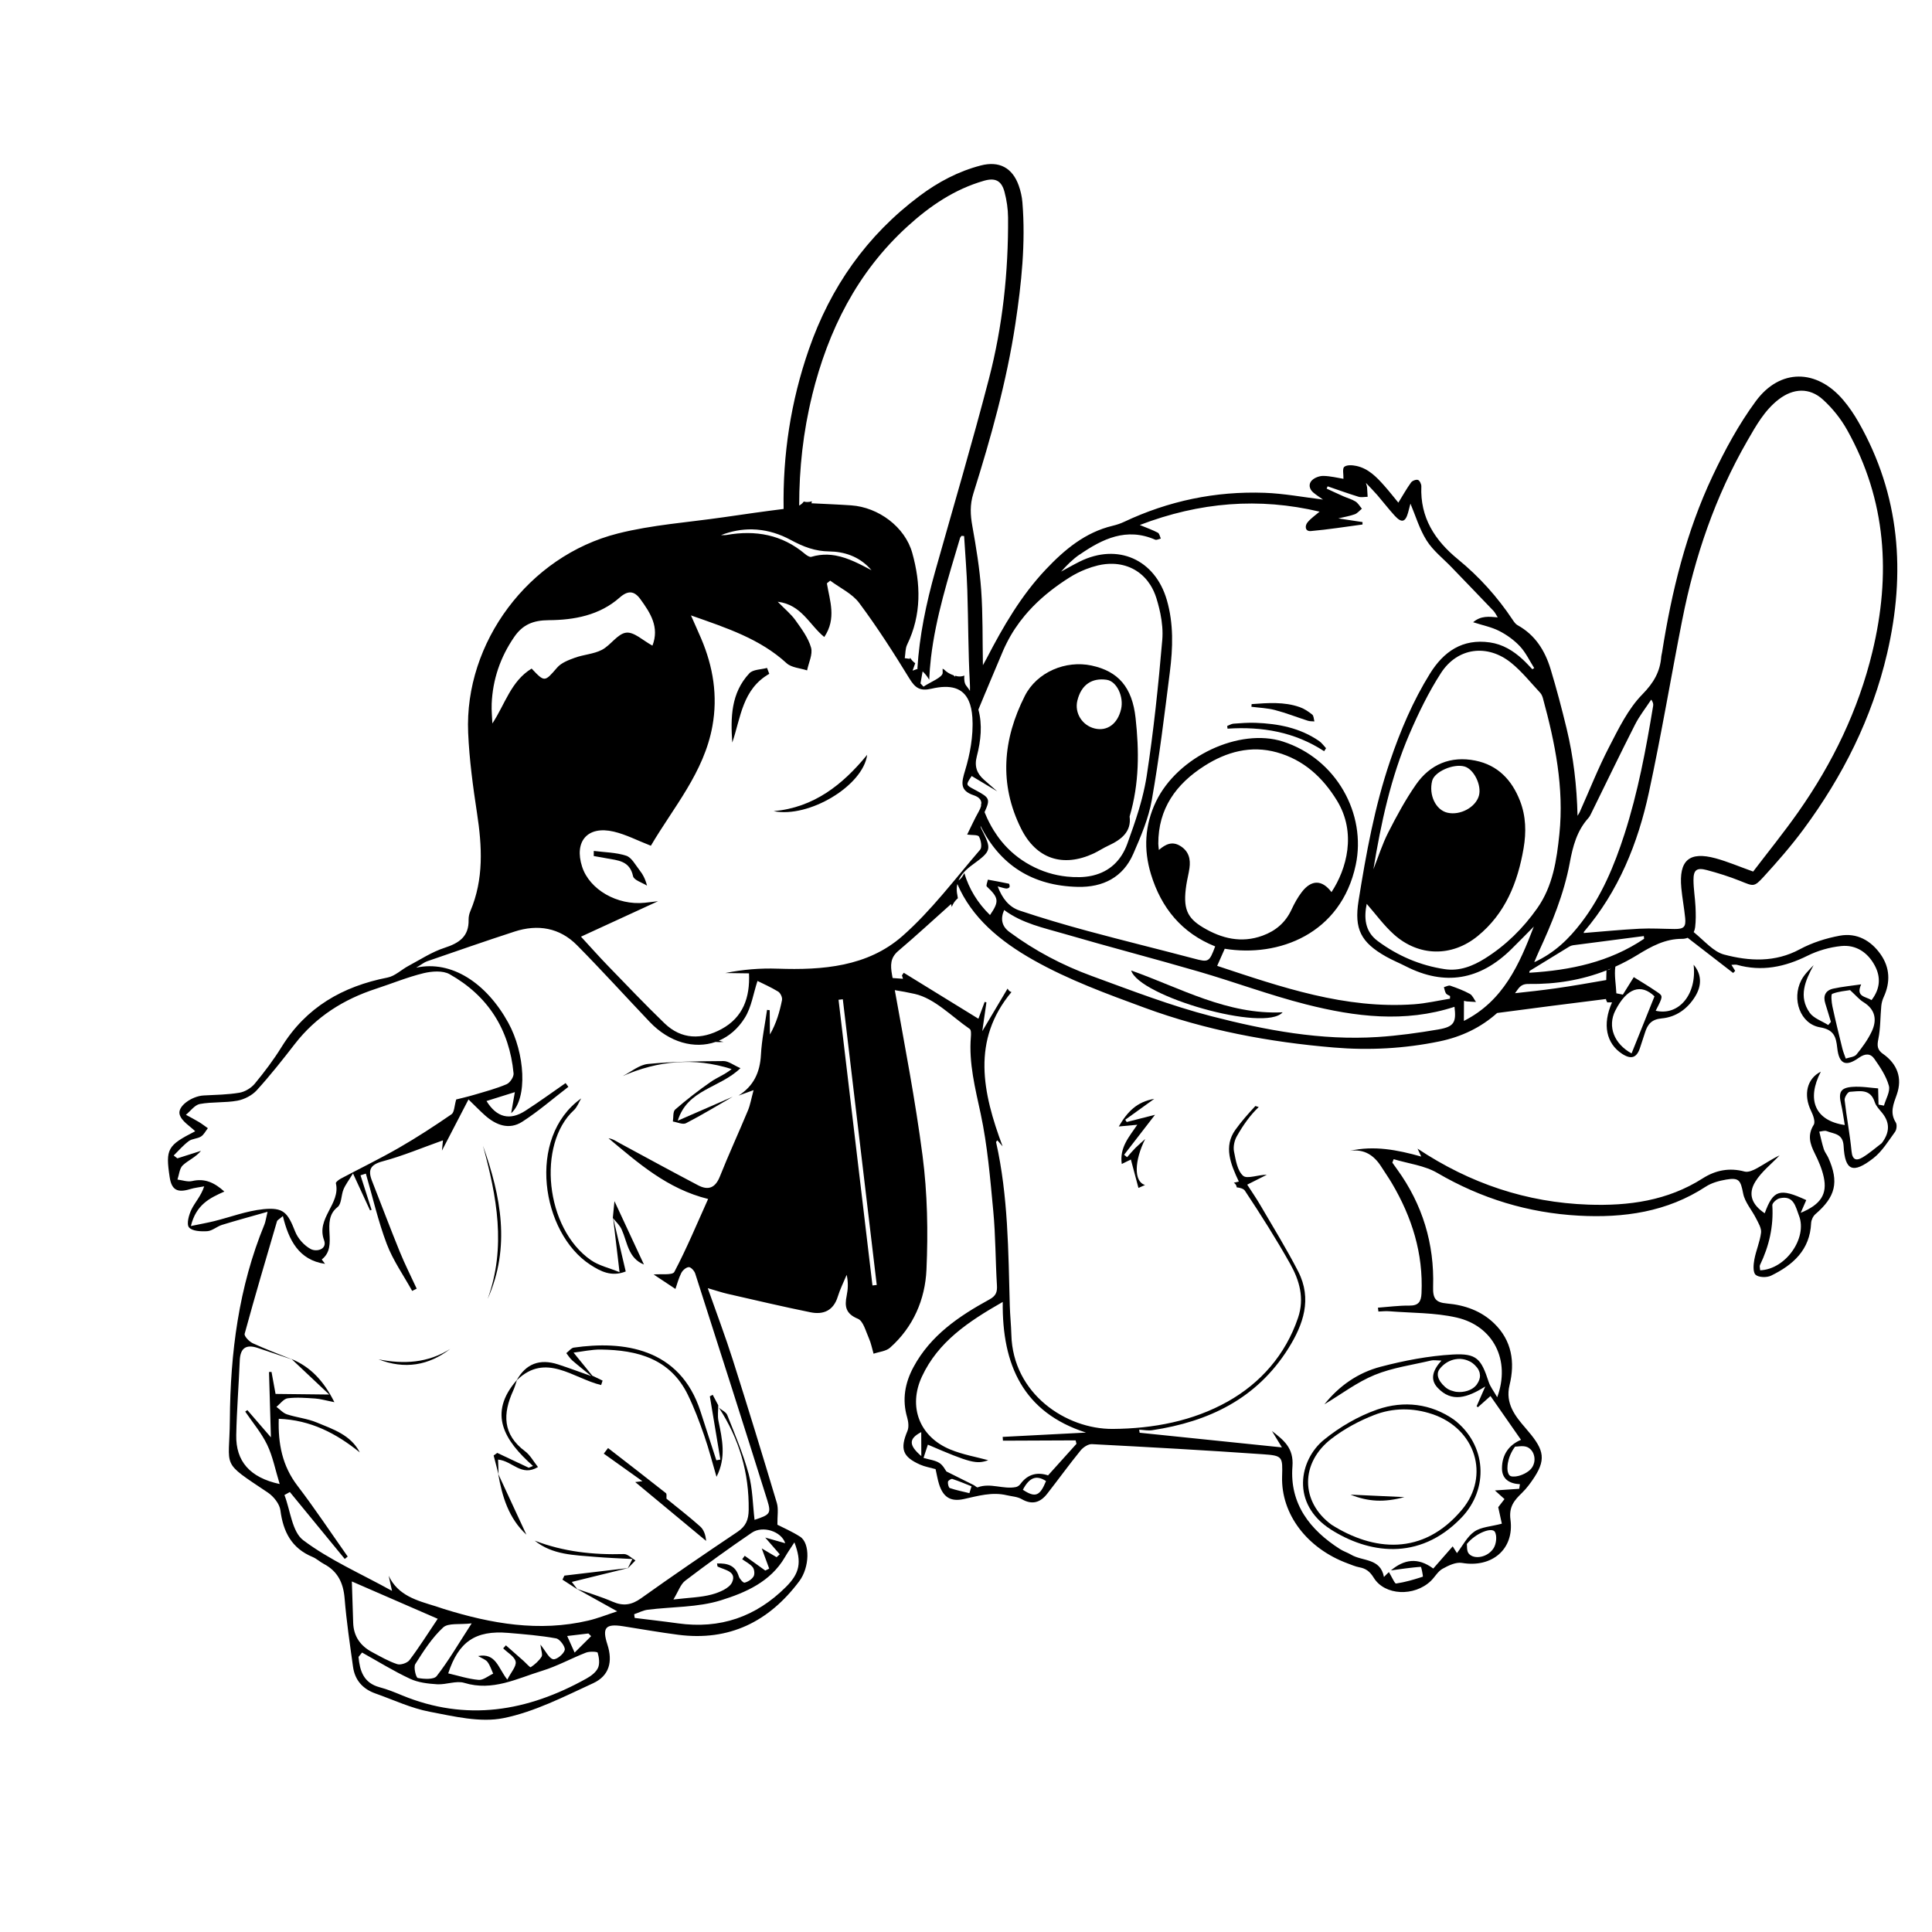 <?xml version="1.0" encoding="UTF-8"?>
<svg xmlns="http://www.w3.org/2000/svg" id="Layer_1" width="400mm" height="400mm" viewBox="0 0 1133.86 1133.86">
  <path d="M767.62,423c1.18,.38,2.52,.27,3.79,.39-.4-1.37-.37-3.28-1.28-4.01-2.2-1.78-4.68-3.45-7.33-4.38-9.24-3.25-18.76-2.45-28.24-1.77-.04,.52-.08,1.04-.12,1.56,4.62,.6,9.36,.75,13.83,1.92,6.55,1.72,12.9,4.23,19.36,6.3Z"></path>
  <path d="M1105.18,618.58c-3.51-2.49-3.62-4.86-2.8-8.86,1.28-6.28,1.1-12.86,1.71-19.29,.17-1.8,.67-3.65,1.43-5.29,4.02-8.71,3.63-17.29-1.8-25.04-5.7-8.14-14.02-12.8-23.99-10.96-8.05,1.49-16.25,4.09-23.43,7.96-14.57,7.86-29.72,7.02-44.44,3.12-6.23-1.65-11.27-7.78-17.85-13.18,.42-.84,.71-1.8,.84-2.86,.48-3.91,.4-7.93,.22-11.88-.25-5.26-1.15-10.49-1.19-15.74-.04-6.02,1.87-7.52,7.81-5.94,6.63,1.76,13.23,3.83,19.59,6.38,7.79,3.12,8.09,3.78,13.71-2.36,8.19-8.95,16.21-18.15,23.42-27.89,23.09-31.19,40.29-65.35,49.12-103.3,10.98-47.2,7.63-92.82-16.78-135.7-2.6-4.57-5.6-9-9-13-15.51-18.27-37.07-18.63-51.32,.73-9.96,13.53-18.13,28.63-25.33,43.87-15.5,32.8-24.04,67.8-29.66,103.53-.12,.79-.4,1.56-.46,2.36-.67,8.97-4.42,15.46-11.12,22.29-8.38,8.54-13.95,20.13-19.57,31-6.38,12.33-11.48,25.33-17.16,38.02-.35,.78-.86,1.48-1.3,2.22-.4-17.5-2.38-34.55-6.44-51.32-2.82-11.65-5.88-23.27-9.36-34.74-3.29-10.84-9.04-20.1-19.41-25.8-1.17-.65-2.07-1.97-2.85-3.14-8.93-13.43-19.63-25.32-32.08-35.5-13.64-11.16-22.29-24.52-21.53-42.83,.05-1.3-.97-3.42-1.97-3.77-1.1-.38-3.32,.45-4.06,1.48-2.65,3.68-4.87,7.66-7.46,11.85-2.5-3.02-5.21-6.5-8.13-9.8-4.59-5.18-9.41-10.23-16.51-11.75-2.32-.5-5.6-.72-7.1,.54-1.21,1.01-.39,4.44-.48,7.02-3.43-.55-7.57-1.62-11.73-1.7-2.28-.05-5.17,1-6.76,2.58-2.15,2.13-1.64,5.11,.82,7.19,1.75,1.48,3.72,2.71,5.67,4.11-11.63-1.4-22.94-3.57-34.32-3.97-28.75-1.02-56.28,4.73-82.37,17.03-2.14,1.01-4.44,1.77-6.75,2.32-16.14,3.86-28.25,14.01-39.23,25.62-14.52,15.36-25.02,33.49-34.68,52.13-.57,1.11-1.2,2.19-2.24,4.08-.29-15.34,.01-29.8-1.02-44.17-.9-12.53-2.94-25.02-5.17-37.41-1.19-6.59-1.51-12.56,.58-19.19,10.28-32.7,19.55-65.71,24.68-99.68,3.56-23.58,6.06-47.28,4.11-71.19-.27-3.31-1.03-6.67-2.14-9.8-3.72-10.53-11.51-14.64-22.29-11.84-13.2,3.43-25.04,9.73-35.9,17.85-31.04,23.23-52.29,53.51-64.98,90.03-10.69,30.74-15.37,61.98-14.83,93.7-11.77,1.47-23.52,3.17-35.26,4.87-20.73,3.01-41.87,4.43-62.07,9.54-52.37,13.23-90.08,64.07-87.81,116.92,.68,15.76,2.81,31.52,5.19,47.14,2.99,19.57,4.06,38.8-3.9,57.55-.66,1.56-1.07,3.37-1.03,5.05,.25,9.85-5.51,13.71-14.13,16.5-7.42,2.4-14.17,6.88-21.14,10.59-4.16,2.21-7.91,5.99-12.28,6.85-26.37,5.18-47.76,17.39-62.21,40.74-4.67,7.55-10.08,14.71-15.74,21.56-2.11,2.55-5.73,4.74-8.96,5.29-6.91,1.17-14.01,1.24-21.04,1.62-6.91,.37-15.53,6.34-14.07,11.22,1.2,4.02,6.25,6.89,9.11,9.79-16.25,8.29-17.49,10.31-14.98,26.93,1.13,7.48,4.46,9.34,12.03,7.02,2.66-.81,5.49-1.09,8.24-1.61-1.91,5.74-5.38,9.28-7.45,13.51-1.56,3.19-3.05,8.65-1.48,10.55,1.86,2.25,7.08,2.48,10.75,2.24,2.93-.2,5.63-2.76,8.61-3.69,8.27-2.56,16.64-4.81,26.75-7.69-1.03,4.27-1.21,5.93-1.82,7.42-15.12,36.74-20.03,75.33-20.31,114.65-.2,28.97-5.84,23.89,22.28,42.7,3.37,2.25,6.9,6.64,7.39,10.41,1.62,12.69,6.6,22.3,18.86,27.39,2.35,.98,4.31,2.87,6.59,4.07,8.18,4.31,11.48,11.13,12.23,20.25,1.09,13.43,3.09,26.8,4.94,40.16,1.08,7.82,5.71,13.02,13.13,15.64,10.57,3.73,20.92,8.65,31.81,10.72,14.29,2.72,29.68,6.51,43.37,3.75,18.2-3.67,35.49-12.6,52.62-20.49,9.51-4.38,11.59-12.73,8.36-22.7-3.21-9.91-1.12-12.35,9.2-10.73,10.77,1.69,21.52,3.6,32.33,5,29.98,3.89,53.28-7.68,71.07-31.43,6.11-8.15,6.44-22.29,.51-26.12-4.69-3.02-9.89-5.24-13.34-7.03-.08-4.98,.74-9.2-.35-12.85-8.38-28.05-16.96-56.05-25.83-83.95-4.36-13.72-9.47-27.19-14.69-42.04,5.04,1.46,8.28,2.57,11.6,3.33,16.21,3.7,32.4,7.53,48.7,10.83,7.59,1.54,13.49-.98,16.02-9.24,1.34-4.37,3.45-8.5,5.21-12.74,.99,4.4,.79,8.38,0,12.23-1.29,6.32-.6,10.59,6.56,13.55,3.2,1.32,4.64,7.35,6.47,11.42,1.28,2.87,1.86,6.05,2.75,9.09,3.27-1.13,7.29-1.42,9.68-3.54,13.64-12.09,20.58-28.32,21.36-45.74,.99-22.25,.58-44.85-2.29-66.9-4.23-32.55-10.5-64.85-16.29-97.19,3.93,.62,7.83,1.34,11.7,2.21,11.73,2.65,21.7,13.29,32.29,20.57,.89,.61,.78,3.12,.65,4.7-1.25,15.44,2.54,30.04,5.75,45.01,4.02,18.77,5.6,38.1,7.41,57.27,1.36,14.42,1.26,28.97,2.14,43.44,.25,4.05-.58,6.24-4.45,8.35-17.85,9.77-34.53,21.07-44.53,39.67-5,9.29-6.77,19.08-3.71,29.54,.73,2.49,1.11,5.7,.16,7.96-4.41,10.49-2.94,15.13,7.44,19.74,2.77,1.23,5.87,1.73,9.08,2.64,.74,3.24,1.18,6.06,2.02,8.75,2.36,7.6,6.67,10.54,14.54,8.82,8.36-1.83,16.54-4.3,25.19-2.25,2.95,.7,6.25,.83,8.78,2.29,6.2,3.57,10.97,1.98,14.99-3.17,6.58-8.42,12.85-17.1,19.59-25.39,1.52-1.87,4.48-3.83,6.67-3.71,33.51,1.74,67.01,3.6,100.48,5.94,11.5,.8,11.45,1.44,11.11,13.08-.64,22.01,14.6,42.19,38.55,51.01,2.23,.82,4.44,1.8,6.76,2.24,3.91,.73,6.19,2.45,8.5,6.18,6.47,10.47,23.73,11.11,33.42,1.89,2.41-2.29,4.12-5.61,6.88-7.16,3.45-1.94,7.92-4.08,11.49-3.47,17.41,2.99,30.76-7.94,28.43-25.4-1.01-7.58,2.24-11.34,6.77-15.72,2.82-2.73,5.2-6,7.35-9.31,7.45-11.49,4.71-17.17-5.31-28.75-5.9-6.81-12.01-14.33-9.36-25.13,3.3-13.46,1.4-26.18-9.02-36.26-7.6-7.36-17.3-10.79-27.66-11.68-6.63-.57-8.39-2.85-8.17-9.79,.8-25.23-6.21-48.38-21.12-68.95-.95-1.31-1.88-2.63-2.82-3.95,.27-.67,.53-1.34,.8-2.01,8.58,2.6,18.06,3.67,25.59,8.07,25.8,15.07,53.43,23.47,83.04,25.08,26.32,1.43,51.74-2.11,74.53-17.03,3.44-2.25,7.85-3.44,11.98-4.15,7.68-1.32,8.47,.56,9.97,8.21,1.01,5.15,5.11,9.66,7.57,14.58,1.33,2.66,3.24,5.73,2.92,8.38-.65,5.35-2.97,10.47-3.94,15.8-.54,2.96-.89,7.43,.75,8.9,1.81,1.62,6.56,1.74,9.06,.52,12.86-6.26,22.82-15.06,23.52-30.85,.08-1.81,1.14-4.07,2.51-5.25,11.86-10.19,13.95-18.84,7.59-33.08-.77-1.73-2.09-3.26-2.66-5.04-1.07-3.37-1.79-6.86-2.65-10.3,1.46-.13,3.14-.79,4.35-.31,4.24,1.7,9.54,1.32,9.93,8.77,.77,14.53,5.44,16.47,17.44,7.14,5.16-4.01,8.79-10.08,12.74-15.49,.95-1.3,1.25-4.19,.45-5.47-3.67-5.81-1.38-10.83,.6-16.48,3.37-9.65,.23-17.89-8.06-23.77Zm-117.87-254.89c7.28-36.98,19.33-72.29,38.21-105.06,5.1-8.84,10.09-17.87,18.43-24.28,8.5-6.52,17.98-7.03,25.88,.14,5.57,5.05,10.54,11.26,14.21,17.83,23.08,41.25,25.74,85.05,14.84,130.22-8.24,34.16-23.32,65.28-43.45,93.94-8.6,12.24-18.05,23.88-26.53,35.02-8.23-2.94-15-5.85-22.03-7.77-15.51-4.22-21.66,1.21-20.13,17.42,.55,5.88,1.68,11.71,2.26,17.59,.52,5.28-.8,6.51-6.2,6.47-6.87-.06-13.75-.51-20.59-.16-10.92,.56-21.82,1.65-32.72,2.51,.03-.18-.03-.55,.13-.74,20.29-23.74,31.64-51.84,38.11-81.82,7.26-33.61,12.93-67.57,19.57-101.32Zm-89.81,207.2c.15-.58,.13-1.04,.32-1.15,7.7-4.75,15.41-9.48,23.14-14.18,.67-.4,1.47-.7,2.24-.81,13.84-1.82,27.69-3.6,41.54-5.39,.05,.53,.11,1.05,.17,1.58-20.37,13.75-43.33,18.5-67.4,19.95Zm48-2.48c-.14,.09-.28,.17-.42,.27-.62,.42-1.25,.62-1.86,.66,.76-.3,1.52-.6,2.28-.92Zm-2.69,1.09c-.04,1.89-.09,3.78-.13,5.67-10,1.75-19.83,3.48-29.69,4.87-7.91,1.11-15.86,2-23.85,2.85,.46-.63,.93-1.26,1.38-1.91,1.69-2.46,3.37-3.56,6.52-3.51,16.02,.25,31.31-2.29,45.78-7.97Zm-21.55-63.1c1.81-9.7,4.18-18.83,10.96-26.33,.73-.81,1.22-1.87,1.71-2.87,8.53-17.33,16.9-34.74,25.65-51.96,2.62-5.16,6.31-9.79,9.5-14.66,1.13,1.61,1.29,2.69,1.12,3.71-4.19,25.42-8.92,50.74-16.84,75.3-5.96,18.46-13.37,36.29-25.3,51.86-7.23,9.44-15.52,17.69-27.63,23.26,1.16-2.73,1.8-4.34,2.53-5.92,7.79-16.88,14.88-34.06,18.31-52.39Zm-15.7-96.46c7.1,26.03,12.43,52.37,9.62,79.52-1.58,15.23-3.78,30.53-13.03,43.63-8.32,11.78-18.38,21.71-30.59,29.38-7.19,4.51-14.98,7.61-23.62,6.32-14.47-2.16-27.66-7.83-39.38-16.52-7.76-5.74-8.05-13.95-6.46-21.82,5.2,5.92,10,12.6,15.98,17.96,14.54,13.03,33.95,13.33,49.11,.99,16.27-13.25,23.53-31.47,26.97-51.5,1.62-9.41,1.44-18.81-2.09-27.89-4.78-12.28-13.04-21-26.24-23.63-14.43-2.88-26.48,2.12-34.79,14.03-6.18,8.86-11.37,18.48-16.29,28.13-3.52,6.9-5.85,14.39-8.72,21.62,4.45-27.12,10.24-54.05,21.18-79.45,5.29-12.28,11.22-24.48,18.45-35.69,9.71-15.04,27.28-17.3,41.26-5.98,6.27,5.08,11.41,11.58,16.97,17.52,.83,.89,1.35,2.19,1.68,3.4Zm-65.03,48.28c1.35-5.34,12.47-10.24,19-8.37,5.47,1.57,10.12,10.99,8.43,17.1-1.89,6.85-11.02,11.78-18.54,10-6.82-1.61-11-10.4-8.9-18.73Zm-206.91-132.74c13.45-9.27,27.5-16.07,44.32-8.76,.86,.37,2.22-.4,3.34-.64-.57-1.19-.83-2.96-1.76-3.45-3.04-1.61-6.33-2.75-10.59-4.52,35.14-13.46,69.98-16.25,105.52-7.83-2.37,2.05-5.07,3.85-7.05,6.25-1.81,2.2-1.41,5.43,1.9,5.14,10.14-.88,20.22-2.51,30.33-3.85,0-.47,0-.95,.01-1.42-4.41-.67-8.81-1.34-14.22-2.16,3.87-.93,6.88-1.39,9.67-2.43,1.58-.59,2.8-2.14,4.18-3.26-1.24-1.45-2.24-3.28-3.78-4.24-2.13-1.34-4.7-1.99-7.04-3.03-3.31-1.46-6.57-3-9.86-4.51,.19-.45,.38-.9,.57-1.35,6.03,2.06,12.03,4.24,18.12,6.11,1.64,.5,3.57,.05,5.37,.04-.11-1.88-.2-3.76-.34-5.64-.03-.45-.23-.9-.68-2.54,2.84,3.04,4.88,5.07,6.75,7.24,3.44,4,6.65,8.21,10.22,12.1,3.98,4.33,6.21,3.72,7.76-1.82,.6-2.15,1.14-4.32,1.41-5.34,2.97,7,5.27,14.95,9.51,21.66,3.76,5.95,9.68,10.54,14.66,15.72,8.19,8.52,16.42,17.01,24.57,25.56,.9,.95,1.47,2.22,2.49,3.81-5.2-.44-9.79-1.09-14.45,2.85,5.67,1.83,10.83,2.83,15.33,5.13,4.46,2.28,8.78,5.39,12.18,9.04,3.41,3.66,5.61,8.44,8.34,12.73-.36,.23-.73,.46-1.09,.69-1.88-1.93-3.67-3.94-5.65-5.76-5.51-5.08-11.71-8.89-19.29-9.98-16.08-2.32-27.13,5.4-35.14,18.29-10,16.11-17.37,33.5-23.45,51.42-9.03,26.64-14.04,54.22-18.46,81.9-2.65,16.6,1.35,24.42,16.1,32.76,3.75,2.12,7.77,3.75,11.61,5.71,23.05,11.76,43.6,7.97,61.86-9.95,4.48-4.4,8.86-8.9,13.28-13.36-8.48,22.14-17.8,43.6-41.04,55.36,.02-4.27,.04-7.96,.06-11.79,.77,.16,1.21,.31,1.66,.35,1.8,.13,3.6,.22,5.39,.33-1.18-1.62-2.01-3.87-3.6-4.74-3.61-1.99-7.54-3.46-11.46-4.81-1.04-.36-2.5,.53-3.77,.85,.38,1.23,.54,2.6,1.2,3.65,.46,.74,1.59,1.06,2.42,1.57-.02,.52-.04,1.04-.06,1.55-7.02,1.12-14.01,2.77-21.07,3.27-40.52,2.9-77.96-10.08-115.56-22.54,1.5-3.4,2.9-6.56,4.44-10.04,31.63,5.17,68.24-8.64,76.88-49.17,6.37-29.88-11.3-62.32-42.74-72.44-25.38-8.17-61.74,8.66-74.51,35.28-6.61,13.79-7.32,28.11-2.94,42.54,6.02,19.83,18.11,34.59,37.7,42.41-3.51,9.36-3.9,9.4-12.52,7.12-20.74-5.48-41.59-10.57-62.3-16.17-13.43-3.63-26.79-7.58-39.98-11.99-6.21-2.08-10.18-7.13-12.84-14.18,2.25,.59,3.6,1.08,4.98,1.25,.64,.08,1.68-.31,1.94-.8,.27-.51-.07-1.97-.36-2.03-4.09-.89-8.21-1.61-12.32-2.37-.25,1.38-1.2,3.49-.64,4.01,7.06,6.64,7.41,8.72,1.89,16.76-7.35-7.14-12.36-15.49-15.09-24.67-.79,1.81-1.78,3.25-3.4,4.4,1.54-3.68,4.64-6.64,8.24-9.26,11.36-8.29,11.3-8.95,5.06-21.31-.22-.44-.35-.97-.39-1.55,11.42,23.06,30.5,35.27,57.14,35.86,14.64,.32,26.48-5.52,32.52-19.4,4.44-10.21,8.97-20.77,10.88-31.62,4.39-24.85,7.41-49.96,10.58-75.02,1.79-14.16,2.29-28.39-1.78-42.36-6.93-23.84-28.86-33.53-51.09-22.53-3.72,1.84-7.31,3.93-10.96,5.9,3.33-3.72,6.83-7.24,10.85-10.01Zm210.61,278.68c-11.78,2.01-23.69,3.67-35.61,4.44-33.3,2.15-65.84-3.97-97.73-12.21-23.78-6.14-46.87-15.08-70-23.54-17.3-6.32-33.61-14.88-48.49-25.91q-6.57-4.87-3.07-12.87c10.64,7.91,23.19,10.46,35.25,13.98,26.28,7.67,52.79,14.54,79.07,22.19,21.05,6.13,41.67,13.84,62.89,19.22,28.75,7.29,57.91,10.93,87.08,1.42,1.12,9.06-.2,11.7-9.39,13.27Zm-151.37-107.58c-4.82-3.07-8.76-1.2-12.73,2.25-.14-1.49-.33-2.57-.34-3.66-.06-20.59,10.43-35.06,27.04-45.66,13.02-8.31,27.29-12.22,42.55-7.97,15.66,4.37,26.92,14.61,35.35,28.45,11.48,18.85,5.64,40.01-3.3,53.58-5.47-7.32-11.77-7.44-17.45-.01-2.4,3.14-4.36,6.71-6.03,10.31-3.52,7.56-9.24,12.44-16.98,15.26-12.46,4.55-23.99,1.67-34.81-4.75-9.67-5.73-11.97-11.34-9.93-24.99,.5-3.32,1.39-6.57,1.85-9.89,.72-5.24-.32-9.81-5.21-12.92Zm-114.34-90.47c.35-.84,.7-1.68,1.04-2.52,.57-1.36,1.14-2.73,1.71-4.09,2.46-5.9,4.93-11.79,7.45-17.66v-.02c.68-1.57,1.41-3.09,2.17-4.59,2.94-5.83,6.49-11.12,10.53-15.96,.72-.86,1.46-1.71,2.21-2.55,.84-.93,1.69-1.84,2.56-2.73,6.34-6.49,13.63-12.13,21.56-17.12,2.97-1.87,6.2-3.49,9.53-4.8,2.34-.92,4.73-1.68,7.12-2.25,2.96-.7,5.85-1,8.62-.93,8.31,.21,15.54,3.77,20.5,10.13,.55,.71,1.07,1.45,1.57,2.22,1.48,2.32,2.69,4.95,3.6,7.86,.6,1.95,1.16,3.95,1.65,5.98,.24,1.02,.47,2.04,.68,3.07,1.03,5.14,1.53,10.4,1.1,15.41-2.29,26.73-5.08,53.47-9.16,79.98-.32,2.05-.71,4.09-1.13,6.13-.97,4.65-2.18,9.27-3.56,13.85-1,3.3-2.07,6.57-3.19,9.83-1.12,3.26-2.27,6.5-3.43,9.72-3.61,10.05-10.54,16.42-20.16,18.73-.27,.07-.55,.13-.83,.19-2.13,.45-4.39,.72-6.77,.78-.04,0-.09,0-.13,0h0c-2.57,.06-5.1-.05-7.6-.31-7.49-.78-14.66-3-21.45-6.69-6.73-3.65-12.29-8.33-16.82-13.85-1.7-2.07-3.26-4.26-4.68-6.55-.47-.76-.93-1.54-1.38-2.33-.89-1.58-1.71-3.2-2.49-4.86-.54-1.16-1.04-2.35-1.52-3.55,3.47-7.64,2.97-8.46-4.88-12.69-.45-.24-.91-.49-1.42-.76-4.72-2.53-4.75-2.55-1.31-7.65,.02-.03,.04-.06,.06-.09,4.99,3,9.97,5.98,14.95,8.97-2.58-2.27-5.16-4.53-7.74-6.8-4.2-3.71-5.72-7.87-4.21-13.7,2.45-9.43,3.32-18.66,.93-27.47,0,0,0,0,0,0,1.43-3.45,2.86-6.89,4.29-10.34Zm-16.63-9.2c-.43-.07-.83-.21-1.25-.32-.08,.19-.17,.38-.26,.58-.23-.27-.44-.54-.63-.8-2.24-.73-4.24-1.94-5.75-3.5-.26-.15-.54-.28-.8-.43,.02,.8,.05,1.6,.05,2.41-.01,2.73-7.3,5.43-11.25,8.14-.59-.64-1.18-1.27-1.77-1.91,.39-2.24,.79-4.48,1.24-7.02,.14,.12,.28,.23,.41,.36,1.47,1.47,2.58,2.98,3.47,4.53,.19-4.3,.51-8.59,1.01-12.84,2.86-24.18,10.22-47.19,17.09-70.36,.14-.47,.58-.85,.87-1.27,.51,.04,1.01,.08,1.51,.12,.65,10.62,1.54,21.24,1.88,31.87,.6,18.2,.49,36.44,1.5,54.61,.08,1.51,.09,2.95,.04,4.37-.69-1.05-1.41-2.09-2.23-3.12-1.03-1.3-1.26-3.63-1.06-5.85-1.25,.49-2.63,.68-4.09,.43Zm-85.28-164.86c9.47-38.29,26.42-72.24,55.95-99.16,13.15-11.99,27.61-21.83,44.94-26.81,6.59-1.89,10.25-.09,12.02,6.51,1.3,4.88,2.06,10.06,2.1,15.11,.21,31.97-3.18,63.65-11.22,94.56-9.83,37.79-20.91,75.26-31.5,112.85-5.36,19.04-9.33,38.09-10.49,57.24,.11,.03,.21,.08,.31,.12-.84,.3-1.83,.64-3.14,1.11,.52-1.47,1.04-2.92,1.55-4.35-1.2-.85-2.23-1.95-2.96-3.2-.08,.21-.17,.42-.25,.63-.98-.13-1.95-.26-2.93-.39,.44-2.67,.27-5.63,1.4-7.96,8.53-17.55,8.04-35.72,3.01-53.79-4.26-15.31-19.88-26.84-35.86-27.94-7.36-.51-14.73-.78-23.31-1.22,.09-.39,.18-.78,.27-1.17-.88,.29-1.82,.45-2.82,.44-.64,0-1.3-.11-1.94-.28-.72,.98-1.62,1.76-2.71,2.37,0-21.67,2.32-43.21,7.61-64.65Zm-53.52,82.03c6.17-2.4,12.3-3.5,18.34-3.4,1.86,.03,3.71,.19,5.55,.45,1.57,.22,3.13,.51,4.67,.9,1.68,.41,3.35,.92,5.01,1.52,1.66,.6,3.3,1.29,4.93,2.07,.82,.39,1.63,.8,2.43,1.24,.91,.49,1.8,.96,2.7,1.41s1.79,.88,2.69,1.28c3.69,1.67,7.41,2.92,11.42,3.57,1.83,.3,3.71,.48,5.69,.5,8.95,.1,17.26,2.9,23.69,9.64,.43,.45,.85,.92,1.26,1.4,0,0,0,0,0,0h0c-6.79-3.59-13.54-7.21-20.8-8.57-.26-.05-.51-.1-.77-.14-1.33-.22-2.69-.37-4.06-.41-.05,0-.1,0-.15-.01-3.07-.09-6.24,.28-9.55,1.27-1,.3-2.69-.85-3.73-1.73-13.49-11.35-29.03-14.09-45.97-11.11-.54,.09-1.09,.11-1.64,.11,0,0-.01,0-.02,0h-.01c-.42,0-.84,0-1.26,0-.14,0-.28,0-.42,0h0Zm-134.54,99.12c.59-14.4,5.08-27.52,13.25-39.4,4.93-7.17,11.03-9.78,20.28-9.83,14.83-.08,29.79-2.83,41.59-13.27,4.87-4.3,8.54-4.02,12.12,.88,5.93,8.14,11.32,16.5,7.12,27.33-5.45-2.92-10.8-8.19-15.42-7.61-5.07,.63-9.08,7.41-14.28,10.1-4.77,2.47-10.63,2.73-15.78,4.6-3.73,1.35-7.98,2.95-10.44,5.79-7.31,8.45-7.32,8.74-14.98,.58-12.14,7.39-15.53,20.79-23.04,32.22-.15-3.79-.57-7.6-.41-11.38Zm-134.12,296.47c-9.73,.97-19.19,4.64-28.79,7.01-3.98,.98-8.03,1.69-13.61,2.85,3.06-12.56,11.01-16.41,19.64-20.23-5.67-5.11-11.34-7.95-18.93-6.16-2.65,.62-5.71-.53-8.59-.87,.98-2.86,1.18-6.55,3.13-8.38,3.11-2.91,7.38-4.58,10.68-8.48-4.62,1.47-9.24,2.94-13.86,4.4-.72-.56-1.44-1.11-2.16-1.67,2.92-2.86,5.6-6.04,8.85-8.45,1.96-1.46,5.04-1.35,7.16-2.68,1.7-1.06,2.72-3.22,4.04-4.89-1.72-1.2-3.38-2.51-5.17-3.59-2.52-1.52-5.14-2.87-7.71-4.28,2.71-2.21,5.18-5.79,8.19-6.34,7.21-1.33,14.8-.62,22.02-1.94,4.07-.75,8.6-3.08,11.36-6.11,7.91-8.68,15.2-17.94,22.4-27.23,12.41-16,28.65-26.19,47.68-32.38,9.27-3.02,18.35-6.79,27.79-9.09,4.85-1.18,11.3-1.67,15.31,.58,22.53,12.68,35.08,32.43,37.55,58.22,.2,2.04-2.11,5.5-4.09,6.35-6.01,2.57-12.41,4.26-18.71,6.13-4.11,1.22-8.3,2.17-10.87,2.83-1.13,3.83-1.07,7.52-2.75,8.68-10.04,6.91-20.28,13.59-30.85,19.67-11.14,6.41-22.72,12.03-34.07,18.07-1.19,.63-3.1,2.08-2.95,2.74,2.87,12.15-11.72,20.43-6.93,33.42,1.98,5.37-4.41,7.04-7.84,5.19-3.82-2.06-7.51-6.15-9.1-10.2-4.43-11.26-6.82-14.38-18.83-13.18Zm-15.78,132.52c.3-14.59,1.47-29.15,2.06-43.73,.3-7.42,3.8-9.64,10.61-7.36,6.7,2.24,13.39,4.51,20.08,6.76,6.85,6.45,13.71,12.92,21.82,20.56-11.73-.13-21.23-.24-31.5-.35-.75-4.11-1.56-8.51-2.37-12.91-.49,.01-.98,.02-1.47,.03,.35,11.93,.7,23.86,1.12,38.36-5.58-6.45-9.7-11.22-13.82-15.98-.42,.29-.84,.58-1.26,.87,4.37,6.45,9.54,12.51,12.88,19.46,3.31,6.89,4.76,14.66,7.34,23.05-17.53-3.77-25.8-13.43-25.49-28.75Zm67.84,85.93c17.55,7.63,34.1,14.83,50.4,21.92-5.91,8.8-10.91,16.76-16.55,24.23-1.31,1.73-5.24,3.04-7.25,2.38-5.13-1.69-9.91-4.5-14.72-7.06-6.85-3.64-10.83-9.25-11.09-17.2-.24-7.46-.48-14.92-.78-24.27Zm111.36,44.15c-1.55,2.47-3.93,4.56-6.37,6.19-.41,.28-2.86-2.51-4.38-3.86-3.39-3-6.79-5.99-10.19-8.98-.53,.59-1.07,1.18-1.6,1.77,2.59,2.56,6.73,4.81,7.32,7.78,.55,2.73-2.71,6.22-4.89,10.58-5.47-6.91-6.65-15.81-17.15-13.85,2.33,1.4,4.43,2.04,5.51,3.46,1.51,1.99,2.27,4.56,3.34,6.88-2.86,1.31-5.83,3.9-8.56,3.66-6.02-.52-11.91-2.47-17.83-3.83,6.11-18.57,15.94-25.38,35.23-23.75,9.41,.8,18.86,1.54,28.12,3.23,2.18,.4,5.52,5,5.04,6.81-.62,2.4-4.9,5.85-6.83,5.41-2.47-.56-4.17-4.54-7.45-8.59,.41,3.49,1.45,5.86,.68,7.09Zm-61.58,11.41c-1.65,2.12-7.45,1.75-11.09,1.09-1.03-.18-2.6-6.34-1.43-8.18,4.81-7.61,9.81-15.44,16.33-21.46,3-2.77,9.68-1.56,16.74-2.4-8.02,12.38-13.67,22.14-20.54,30.94Zm94.67-4.8c-1.18,2.6-4.13,4.77-6.79,6.25-34.62,19.3-70.48,25.44-108.3,9.79-4.25-1.76-8.54-3.51-12.97-4.68-9.56-2.53-11.7-9.66-12.47-17.82,.69-.85,1.39-1.71,2.08-2.57,9.35,5.2,18.47,10.87,28.14,15.38,4.79,2.24,10.54,2.91,15.93,3.24,5.31,.32,11.19-2.27,15.97-.81,16.63,5.08,30.92-2.6,45.71-7.12,8.82-2.7,17.04-7.3,25.68-10.65,2.08-.81,6.66-.61,6.85,.05,.81,2.83,1.33,6.43,.18,8.94Zm-18.06-18.74l12.46-1.48c.53,.52,1.06,1.04,1.59,1.57-2.83,2.82-5.66,5.64-9.69,9.65-2-4.46-2.99-6.69-4.36-9.73Zm128.42-28.83c-17.68,17.65-38.73,24.87-63.49,21.4-8.42-1.18-16.88-2.12-25.32-3.17-.1-.72-.21-1.44-.31-2.17,2.66-.91,5.26-2.31,7.99-2.65,14.35-1.8,29.36-1.31,42.92-5.53,14.39-4.48,29.15-10.83,37.57-25.32,1.64-2.83,3.52-5.52,5.57-8.69,4.52,11.85,2.97,18.24-4.93,26.13Zm-.46-25.62c-4.14-1.17-7.47-2.11-11.75-3.32,3.51,4.04,6.03,6.94,8.54,9.83-.62,.56-1.24,1.13-1.86,1.69-2.76-1.63-5.52-3.26-8.72-5.16,1.65,4.47,3.02,8.17,4.39,11.87-.77,.38-1.54,.75-2.31,1.13-4.02-2.89-8.04-5.78-12.05-8.66l-1.49,2.01c2.11,1.53,4.64,2.74,6.19,4.71,.98,1.24,1.26,4.08,.48,5.38-1.03,1.72-3.27,3.17-5.26,3.66-.82,.2-2.94-2.19-3.42-3.73-2.02-6.51-6.72-7.71-12.75-7.54,.19,.97,.14,1.73,.4,1.85,4.16,2.02,11.27,2.82,8.42,9.2-1.59,3.55-7.57,6.01-12.03,7.2-6.44,1.71-13.31,1.82-22.4,2.9,2.95-4.85,4.18-8.94,6.93-11.03,12.77-9.72,25.81-19.13,39.08-28.16,6.37-4.33,17.37-.84,19.61,6.17Zm-1.87-318.84c-1.39,6.9-3.32,13.7-7.11,20.27-.04-4.75-.09-9.51-.13-14.26-.52-.06-1.04-.11-1.56-.17-1.25,8.78-3.12,17.53-3.59,26.36-.55,10.36-4.33,18.38-13.14,23.93,2.33-.84,4.66-1.69,8.83-3.2-1.4,5.14-1.97,8.72-3.33,11.97-5.4,12.97-11.28,25.74-16.48,38.78-2.67,6.69-6.83,8.21-12.74,5.1-15.43-8.11-30.74-16.45-46.07-24.75-2.05-1.11-3.95-2.51-6.5-2.84,17.44,14.51,34.44,29.69,58.44,35.62-6.74,14.96-12.66,29.22-19.83,42.81-1.08,2.06-7.95,1.07-12.14,1.5,4.13,2.75,8.27,5.49,12.79,8.49,.89-2.55,1.81-6.12,3.42-9.35,.79-1.58,2.85-3.38,4.41-3.45,1.23-.05,3.26,2.16,3.77,3.74,14.21,44.28,28.36,88.57,42.26,132.94,2.49,7.95,1.66,8.63-7.43,11.63-1.08-9.12-1.12-18.37-3.47-26.99-3.21-11.77-8.05-23.11-12.54-34.5-.71-1.79-3.22-2.88-4.89-4.29,11.88,18.23,17.75,38.13,17.46,59.99-.08,5.79-1.68,9.56-6.56,12.83-19.04,12.77-37.97,25.7-56.63,39.01-5.58,3.98-10.47,4.68-16.67,1.99-6.76-2.93-13.87-5.04-20.83-7.49-1.39-1.84-2.75-3.62-3.12-4.11,10.97-2.7,21.93-5.4,32.88-8.1-.04,.07-.07,.15-.11,.22,.08-.08,.16-.17,.25-.25l.1-.03s-.06,0-.09,.01c1.44-1.49,2.88-2.98,4.33-4.47-2.27-1.31-4.57-3.81-6.8-3.74-17.95,.53-35.47-1.36-52.33-7.87,10.45,8.43,23.18,8.44,35.58,9.52,6.94,.61,13.9,.82,21.75,1.26-1.27,2.54-1.98,3.96-2.66,5.32-12.42,1.47-24.84,2.95-37.26,4.42-.38,.79-.75,1.58-1.13,2.37,2.92,1.89,5.85,3.78,8.77,5.68-.04-.06-.08-.11-.13-.17,7.32,4.07,14.65,8.15,23.5,13.08-6.07,1.97-11.4,4.12-16.92,5.42-28.96,6.81-57.03,1.84-84.78-6.79-1.64-.51-3.26-1.12-4.91-1.62-10.88-3.34-22.06-6.21-27.52-17.89,.47,2.15,.95,4.3,1.96,8.87-18.73-10.34-36.78-18.2-52.08-29.71-6.6-4.96-7.54-17.46-11.05-26.54,1.06-.59,2.11-1.17,3.17-1.76,10.74,13.09,21.49,26.19,32.23,39.28,.58-.47,1.15-.94,1.73-1.41-9.79-13.88-19.19-28.06-29.49-41.55-8.91-11.66-11.43-24.6-10.98-39.29,18.69,.67,33.78,8.58,47.57,19.73-5.34-10.31-15.72-13.6-25.34-17.6-5.5-2.29-11.69-2.87-17.4-4.74-2.3-.75-4.14-2.9-6.19-4.41,2.19-1.75,4.23-4.71,6.6-5.02,5.31-.68,10.81-.21,16.2,.14,2.99,.2,5.94,1.11,11.21,2.15-6.37-12.69-14.04-20.69-25.16-25.35,.09,.08,.17,.16,.26,.24-7.7-3.11-15.48-6.01-23-9.48-2.09-.97-5.14-4.17-4.77-5.54,6.03-22.1,12.53-44.08,18.99-66.06,.2-.67,1.2-1.1,3.45-3.05,3.41,14.2,9.43,25.85,24.75,28.06-.5-.66-1.96-2.56-1.94-2.57,10.27-8-1.22-22.52,9.3-30.77,2.38-1.87,2.05-6.96,3.47-10.37,1.14-2.74,3.03-5.17,5.57-9.36,4.09,8.86,7.04,15.27,10,21.68,.3-.1,.6-.21,.91-.31-2.17-6.76-4.33-13.51-6.5-20.27l3.14-1c4,13.79,7.19,27.89,12.26,41.27,3.67,9.69,9.85,18.42,14.92,27.58,.88-.44,1.77-.89,2.65-1.33-3.33-7.21-6.93-14.31-9.92-21.65-5.62-13.79-10.85-27.74-16.3-41.61-2.53-6.43-1.02-9.53,6.3-11.49,11.77-3.15,23.1-7.94,35.33-12.29-.17,1.74-.38,3.83-.59,6.02,4.96-9.55,9.96-19.19,15.58-30.02,4.36,4.23,6.88,6.83,9.57,9.24,6.54,5.84,14.25,8.83,22.02,3.82,9.47-6.1,18.06-13.58,27.03-20.47l-1.62-2.2c-7.86,5.44-15.59,11.08-23.62,16.25-9.1,5.87-16.81,4.02-22.81-5.72,5.49-1.72,10.74-3.36,16.64-5.21-.78,4.44-1.38,7.9-2.16,12.35,9.78-8.64,8.14-35.22-1.71-53.1-12.85-23.32-33.31-36.8-54.06-32.29,3.38-2.01,4.77-3.19,6.37-3.74,17.1-5.89,34.17-11.86,51.37-17.45,13.66-4.44,26.46-2.32,36.69,8.03,14.53,14.68,28.4,30.02,42.64,44.99,11.53,12.12,26.26,16.03,38.65,11.75,1.55,.15,3.12,.14,4.67-.04-.92-.18-1.83-.42-2.71-.71,5.93-2.52,11.23-7,15.24-13.45,3.88-6.25,4.98-14.24,7.41-21.6,3.33,1.67,7.92,3.67,12.15,6.27,1.31,.8,2.53,3.39,2.24,4.85Zm-2.59-18.35c-10.2-.36-20.45,.47-30.67,2.56,4.43,.06,8.86,.12,13.87,.19,.65,14.2-3.49,25.84-16.15,32.7-11.59,6.28-23.44,6.27-33.47-3.43-11.33-10.95-22.2-22.37-33.16-33.69-5.3-5.47-10.35-11.18-15.83-17.12,16.16-7.43,31.39-14.44,45.27-20.82-1.25,.15-4.57,.59-7.9,.93-16.1,1.64-32.36-7.74-36.7-21.13-4.83-14.94,3.21-24.23,18.55-20.63,7.17,1.68,13.91,5.22,21.8,8.29,13.26-22.59,31.16-42.95,36.11-70.17,3.24-17.82,.45-34.88-6.58-51.39-1.67-3.92-3.43-7.79-6-13.62,21.24,7.46,40.55,13.79,56.12,28.05,2.88,2.64,7.96,2.87,12.03,4.22,.9-4.5,3.44-9.46,2.32-13.39-1.64-5.76-5.57-11-9.14-16.02-2.55-3.59-6.11-6.45-10.41-10.88,14.06,1.72,18.55,13.63,27.32,20.7,7.32-10.94,3.18-21.31,1.53-31.5,.64-.53,1.29-1.06,1.94-1.59,5.77,4.31,12.91,7.59,17.03,13.12,10.59,14.21,20.19,29.2,29.46,44.33,3.37,5.5,6.2,7.54,12.88,5.99,11.27-2.62,18.51-.53,21.91,7.03-.01,.05-.01,.09-.03,.14,.05,.03,.09,.08,.14,.11,1.11,2.56,1.79,5.73,2.05,9.55,.08,1.18,.12,2.37,.13,3.56,0,.51,0,1.02-.02,1.53-.01,1.12-.04,2.23-.11,3.35-.3,5.21-1.14,10.46-2.34,15.56-.56,2.36-1.18,4.69-1.87,6.96-2.22,7.31-3.32,11.95,5,14.74,1.4,.47,2.43,1.05,3.17,1.74,1.01,.95,1.42,2.1,1.33,3.43h0c-.05-.13-.1-.27-.16-.4,.01,.52,0,1.04-.03,1.56-.24,.94-.68,1.96-1.29,3.06-2.51,4.45-4.61,9.13-6.87,13.68,2.82,.41,6.29,.01,6.95,1.2,1.18,2.1,1.91,6.23,.68,7.66-14.86,17.24-28.67,35.8-45.65,50.72-20.45,17.97-46.82,20.04-73.25,19.11Zm55.66,185.92h0l-19.91-167.67,2.28-.26c.08,0,.16-.02,.23-.03h0l19.91,167.67-.21,.02c-.77,.09-1.53,.17-2.3,.26Zm28.62,86.06c.02,4.65,.03,8.72,.05,14.08-7.53-6.46-7.42-10.24-.05-14.08Zm28.27,35.83c-3.84-.95-7.74-1.72-11.48-2.99-.75-.26-1.24-2.46-1.11-3.69,.07-.67,1.91-1.87,2.58-1.65,3.82,1.24,7.52,2.83,11.27,4.3l-1.26,4.03Zm31.38-1.99c3.83-7.32,7.96-8.8,13.59-5.11-3.59,8.82-6.28,9.93-13.59,5.11Zm-11.85-31.04c.05,.74,.1,1.49,.16,2.23,14.22-.06,28.44-.12,42.66-.18,.16,.67,.32,1.35,.49,2.02-5.44,6.05-10.88,12.09-16.68,18.53-5.83-1.96-11.72-1.09-16.19,5.02-.6,.83-1.67,1.62-2.65,1.82-7.44,1.5-14.95-2.64-22.45,.17-.52,.2-1.49-.9-2.29-1.3-4.98-2.5-9.97-4.97-16.08-8.02-.64-.82-1.93-3.62-4.12-4.99-2.54-1.6-5.87-1.94-9.3-2.96,.85-2.59,1.69-5.16,2.55-7.77,24.86,10.72,28.61,11.61,35.42,9.12-6.82-1.87-14.86-3.24-22.21-6.26-18.15-7.46-24.93-25.15-16.69-42.84,9.51-20.41,27.13-32.21,47.42-43.79-.46,37.14,12.18,64.9,48.86,76.68-16.3,.84-32.6,1.68-48.9,2.53Zm288.2,65.18c-3.26,5.45-11.38,7.11-14.64,3.35-1.35-1.56-.96-4.62-1.14-5.69,5.25-6.47,14.89-10.1,16.51-7,1.26,2.41,.76,6.86-.73,9.35Zm17.49-59.69c.5,.04,.99,.13,1.47,.26,.32,.09,.64,.19,.94,.34,.29,.15,.57,.32,.83,.5,.17,.12,.32,.25,.47,.38,.09,.07,.19,.14,.27,.22,.87,.81,1.52,1.83,1.93,2.95,.14,.37,.25,.76,.33,1.15,.07,.31,.12,.63,.15,.95,.03,.32,.05,.65,.05,.97,0,.33-.02,.65-.06,.98-.04,.33-.1,.65-.17,.97-.01,.04-.03,.09-.04,.13-.09,.36-.2,.71-.34,1.06-.21,.54-.47,1.07-.8,1.56-.02,.03-.05,.07-.08,.1-.17,.25-.35,.49-.55,.73-.23,.26-.48,.52-.74,.76-.56,.51-1.23,.99-1.94,1.43-.38,.24-.78,.46-1.19,.67-.41,.21-.83,.41-1.27,.58-.72,.29-1.45,.54-2.18,.73-1.1,.28-2.18,.42-3.18,.37-.03,0-.06,0-.09,0-.3-.02-.6-.05-.88-.1-.36-.07-.67-.21-.95-.43-.04-.03-.08-.07-.11-.1-.05-.05-.1-.09-.15-.14-.21-.22-.39-.49-.54-.8-.15-.31-.28-.66-.38-1.05-.15-.58-.23-1.24-.25-1.96,0-.05,0-.1-.01-.15h0s0-.05,0-.08c0-.56,.01-1.15,.08-1.77,.04-.43,.11-.87,.18-1.32,.12-.68,.28-1.37,.47-2.07,.51-1.83,1.3-3.71,2.34-5.47,.14-.24,.29-.48,.45-.72,.31-.47,.61-.95,.96-1.4h0c.32,0,.69-.02,1.11-.05,.13-.01,.28-.03,.41-.04,.31-.03,.61-.06,.95-.09,.4-.03,.82-.06,1.24-.08,.42-.01,.85-.01,1.28,.02Zm138.87-103.26c-.07-1.29-.45-2.37-.11-3.08,5.37-11.1,8.02-22.68,7.24-35.09-.08-1.31,2.54-3.67,4.25-4.07,8.38-1.97,9.37,4.92,11.42,10.25,5,12.98-7.71,31.4-22.81,32Zm71.39-74.64c-3.74,2.83-7.29,6-11.3,8.39-3.41,2.03-5.95,1.77-6.46-3.56-.97-10.07-2.94-20.05-4.06-30.11-.17-1.56,1.85-4.76,3-4.83,5.64-.34,12.1-2.02,14.64,6,.75,2.35,2.75,4.36,4.38,6.37,4.81,5.95,4.34,11.66-.21,17.74Zm1.28-21.99l-3.21-.6c-.07-2.76-.13-5.53-.23-9.52-4.09-.28-9.7-1.3-15.21-.88-6.91,.53-8.15,3.19-6.55,10.02,.93,3.95,1.43,8,2.19,12.37-17.51-2.54-22.57-14.92-14.06-31.33-8.17,4.07-10.37,13.55-5.72,23.05,1.21,2.47,2.64,6.38,1.55,8.13-3.77,6.05-2.22,11.15,.6,16.77,2.22,4.42,4.24,9.11,5.28,13.92,2.14,9.91-1.57,16.04-13.51,20.97,1.57-3.6,2.41-5.53,3.25-7.46-15.54-7.19-19.37-6.08-24.38,7.73-7.5-5.04-10.03-11.18-5.52-18.53,3.59-5.85,9.4-10.34,14.23-15.43-4.57,2.11-8.78,5.07-13.27,7.54-2.16,1.19-5.12,2.51-7.23,1.94-8.94-2.42-17.11-.79-24.61,4-20.59,13.13-43.46,16.25-67.15,15.41-36.2-1.28-69.33-12.34-100.2-32.86,.87,1.87,1.37,2.95,2.17,4.65-14.1-3.95-27.68-6.59-41.88-3.36,8.57-1.22,14.25,2.69,18.51,9.44,2.03,3.22,4.23,6.33,6.16,9.6,11.75,19.91,18.44,41.16,17.37,64.56-.23,4.91-1.75,7.3-7.16,7.23-6.13-.08-12.28,.77-18.42,1.22,.09,.75,.18,1.51,.28,2.26,2.08-.07,4.18-.34,6.25-.17,13.23,1.06,26.78,.76,39.6,3.68,21.64,4.93,31.87,25.12,23.87,46.79-2.09-3.69-4.07-6.16-4.99-8.97-4.43-13.57-6.99-16.9-21.14-16.1-14.23,.81-28.54,3.57-42.37,7.2-13.1,3.44-24.2,11.1-32.93,22.03,10.01-5.99,19.2-13.03,29.54-17.26,10.46-4.28,22.04-5.84,33.15-8.47,1.46-.34,3.08,0,6.01,.06-4.97,5.54-6.96,10.95-2.19,16,8.23,8.72,17.32,5.87,27.92-.8-2.31,5.28-3.7,8.44-5.09,11.6,.26,.19,.53,.37,.79,.56,2.02-1.8,4.04-3.6,7.36-6.56,6.13,8.8,12.02,17.25,17.91,25.7-6.98,2.9-11.17,8.63-11.17,16.76,0,6.19,4.25,8.98,10.53,9.29l-.41,2.7c-4.87,.32-9.73,.65-14.27,.95,1.44,1.3,3.45,3.12,5.63,5.08l-3.68,4.76c.93,4.23,1.74,7.93,2.12,9.68-6.38,1.69-12.13,1.89-16.12,4.63-4.24,2.92-6.83,8.25-10.22,12.64-.89-1.41-2.17-3.44-2.5-3.96-3.8,4.33-7.61,8.68-11.4,13.01-9.23-6.83-17.24-5.27-24.85,1.09,0,0,0,0,0,0,0,0,0,0,0,0,.77-.1,1.49-.2,2.22-.3,.73-.1,1.43-.19,2.12-.29,.54-.07,1.1-.15,1.61-.22,.12-.02,.23-.03,.35-.05,.12-.02,.23-.03,.35-.05,.4-.05,.79-.1,1.19-.15,.12-.02,.24-.03,.35-.05,.05,0,.1-.01,.15-.02,.24-.03,.49-.06,.72-.09,.18-.02,.36-.04,.53-.06,.27-.03,.54-.07,.81-.1,.3-.04,.6-.07,.9-.11,.22-.03,.43-.05,.64-.07,.21-.02,.43-.05,.64-.07,.24-.03,.48-.05,.72-.08,.05,0,.09-.01,.14-.02,.46-.05,.91-.09,1.36-.13,.24-.02,.48-.05,.71-.07,.68-.06,1.36-.11,2.04-.16,.03,0,.06,.06,.1,.15,.01,.03,.03,.05,.04,.09,.03,.09,.07,.22,.11,.35,.02,.07,.04,.12,.06,.2,.08,.28,.16,.63,.24,1,.04,.17,.08,.34,.12,.52,.04,.18,.07,.36,.11,.54,0,.03,.01,.07,.02,.1,.13,.69,.25,1.37,.33,1.89,.08,.55,.1,.92,.04,.94-.64,.21-1.28,.42-1.93,.62-1.93,.61-3.88,1.2-5.84,1.72-1.06,.28-2.13,.53-3.2,.77-.13,.03-.26,.07-.39,.09-.16,.04-.32,.07-.48,.11-1.27,.27-2.55,.51-3.84,.7-.05,0-.1,0-.16-.02-.01,0-.02-.01-.03-.02,0,0-.02,0-.02-.01-.03-.02-.07-.03-.1-.06,0,0,0,0-.01,0-.02-.02-.05-.04-.07-.06-.02-.02-.04-.04-.06-.05-.02-.02-.04-.03-.06-.05-.03-.03-.06-.06-.08-.1-.02-.02-.04-.05-.06-.07-.02-.02-.04-.04-.06-.07-.03-.04-.06-.08-.09-.13-.02-.02-.03-.05-.05-.07-.02-.03-.05-.07-.07-.1-.02-.03-.03-.05-.05-.08-.02-.02-.03-.05-.05-.07-.04-.07-.09-.14-.14-.22-.03-.05-.07-.11-.1-.17-.05-.08-.1-.17-.15-.26-.03-.06-.07-.12-.1-.18-.06-.1-.12-.2-.18-.31-.03-.05-.06-.11-.09-.17-.07-.13-.15-.27-.23-.41-.02-.03-.03-.06-.05-.09-.31-.57-.65-1.21-1.02-1.89,0,0-.01-.02-.02-.03,0,0,0,0,0,0h0c-.13-.25-.28-.51-.42-.76-.22-.39-.42-.77-.66-1.17-.02-.03-.03-.05-.05-.08h0c-.98,.88-1.95,1.84-2.91,2.87-2.08-11.22-12.56-9.08-19.31-13.11-2.03-1.21-4.37-1.92-6.37-3.19-17.82-11.32-29.73-26.71-28.02-48.62,.85-10.93-5.27-15.46-12.03-20.77,2,3.28,3.99,6.57,5.85,9.63-28.17-2.9-55.83-5.75-83.5-8.6-.09-.6-.18-1.2-.27-1.8,2.55,.13,5.17,.68,7.65,.31,33.19-5,61.37-18.49,79.87-47.95,8.87-14.13,14.05-29.1,5.82-45.17-6.82-13.29-14.72-26.04-22.24-38.96-2.35-4.03-5.02-7.87-7.7-12.03,4.32-2.18,7.92-3.99,11.51-5.8-5.11-.07-11.54,2.64-13.88,.62-3.4-2.94-4.37-9.19-5.37-14.23-.56-2.79,.18-6.4,1.61-8.93,3.69-6.51,7.84-12.44,12.89-17.21-.66-.18-1.31-.38-1.97-.61-4.15,4.49-8.21,9.04-11.74,13.97-6.99,9.78-2.87,19.99,2.03,30.38-.98,.24-1.96,.47-2.95,.69,1.03,.59,1.59,1.62,1.72,2.7,2.09,.22,4.05,.86,4.76,1.93,9.32,14.04,18.37,28.31,26.62,43,5.42,9.65,8.47,20.16,4.62,31.56-7.37,21.83-22.09,38.44-41.3,49.23-20.42,11.46-43.63,15.89-67.46,16.06-27.4,.2-58.61-20.58-59.51-55.26-.15-5.71-.76-11.4-.92-17.11-.88-32.13-.95-64.33-8.05-95.94-.06-.25,.45-.62,.78-1.05,1.05,1.21,2.05,2.37,3.05,3.52-11.77-31.52-18.37-62.27,5.21-90.55-.72-.2-1.38-.63-1.83-1.31-.16-.24-.31-.49-.46-.74-4.87,8.2-9.69,16.31-14.85,25.01,.88-6.12,1.66-11.51,2.44-16.9-.35-.09-.69-.19-1.04-.28-1.31,3.52-2.62,7.04-3.67,9.87-14.95-9.2-29.38-18.09-43.81-26.97l-1.06,1.52c.29,.97,.58,1.93,.6,2.01-2.03-.15-4.06-.3-6.09-.45-.11-.64-.23-1.28-.34-1.92-.95-5.42-1.12-9.91,3.65-13.96,10.41-8.83,20.44-18.1,31.01-27.54,.14,.56,.27,1.12,.41,1.69,.72-1.98,1.96-3.7,3.59-5.12-.21-1.06-.41-2.12-.55-3.19-.24-1.85-.14-3.55,.24-5.13,8.39,19.62,24.76,33.41,44.7,44.66,20.73,11.69,42.96,19.79,65.18,27.96,35.87,13.2,73.09,20.15,111.02,23.34,20.77,1.75,41.54,.64,62.04-3.6,13.15-2.71,24.45-8.26,33.85-16.66,21.29-2.86,42.61-5.54,63.93-8.21,0,.19,0,.38,0,.58,.3,.42,.51,.9,.64,1.4,.92,0,1.86,.02,2.86,0-5.79,12.93-3.41,24.18,5.97,30.24,5.34,3.45,8.6,2.28,10.51-3.74,.93-2.94,1.96-5.86,2.88-8.8,1.51-4.82,3.84-7.76,9.74-8.29,8.41-.75,15.14-5.52,19.64-12.8,4.19-6.76,3.73-13.33-.87-18.71,2.02,17.28-8.59,30.16-22.25,27.01,4.26-8.32,4.42-8.56,1.14-10.82-5.12-3.52-10.49-6.7-14-8.91-2.27,3.64-4.34,6.95-6.4,10.26-1.28-.25-2.56-.51-3.83-.76-.22-5.22-1.31-10.61-.58-15.66,4.39-1.99,8.71-4.26,12.94-6.86,8.02-4.93,16.27-9.52,26.26-9.45,1.18,0,2.26-.21,3.22-.62,.58,.45,1.15,.9,1.73,1.34,8.31,6.45,16.65,12.88,24.98,19.31,.4-.41,.79-.83,1.19-1.24-.63-1.01-1.27-2.03-2.2-3.53,1.45-.02,2.41-.25,3.24-.02,14.58,4.1,28.07,1.3,41.43-5.34,6.04-3,12.98-4.98,19.7-5.67,8.75-.9,15.63,3.74,19.76,11.46,3.63,6.8,3.2,13.63-1.9,20.26-3.48-2.18-9.45-1.89-6.09-9.23-5.67,.83-11.12,1.33-16.41,2.5-4.49,1-6.09,4.19-4.64,8.72,1.14,3.58,2.2,7.2,3.29,10.8-.52,.61-1.04,1.23-1.57,1.84-3.7-2.36-8.54-3.91-10.89-7.23-6.69-9.46-2.65-18.83,2.31-27.9-2.74,2.86-5.56,5.57-7.25,8.86-5.73,11.16-.54,25.65,10.96,27.6,8.21,1.39,9.44,5.52,10.16,12.14,1.02,9.4,4.95,11.26,12.64,5.78,3.8-2.71,6.88-2.63,9.13,.58,3.43,4.9,6.96,10.15,8.52,15.79,.93,3.38-1.8,7.77-2.89,11.71Zm-237.08,158.35c.01,1.63-.55,3.37-1.84,5.2-.09,.13-.18,.25-.28,.37-.03,.03-.05,.07-.08,.11-.41,.5-.87,.95-1.39,1.36-.45,.36-.93,.68-1.45,.97-.7,.39-1.47,.71-2.26,.97-2.05,.67-4.32,.91-6.53,.64-.15-.02-.3-.04-.45-.07-.07-.01-.14-.02-.21-.03-.22-.04-.43-.1-.64-.15-.63-.14-1.24-.32-1.83-.54-.27-.1-.54-.18-.8-.3-.32-.14-.63-.3-.93-.47-.03-.02-.06-.04-.1-.06-.02,0-.03-.02-.05-.03-.54-.32-1.04-.67-1.51-1.08-.09-.08-.18-.16-.27-.25-1.08-.96-1.99-1.97-2.68-3-.03-.04-.06-.08-.09-.12-.3-.46-.56-.93-.77-1.39-.15-.33-.26-.66-.36-.98-.04-.13-.05-.26-.09-.39-.06-.23-.13-.47-.16-.7,0-.03,0-.05,0-.08,0,0,0,0,0-.01-.04-.35-.04-.7-.01-1.04,.02-.29,.06-.57,.13-.84h0s0,0,0-.01c.17-.64,.47-1.25,.92-1.83,.56-.73,1.16-1.4,1.8-1.99,1.28-1.19,2.7-2.11,4.18-2.77,.74-.33,1.5-.59,2.27-.78,.66-.17,1.32-.27,1.99-.34,.22-.02,.44-.06,.66-.07,1.85-.11,3.67,.2,5.35,.83,1.13,.42,2.21,.96,3.17,1.7,.03,.02,.05,.05,.08,.07,.22,.18,.44,.36,.65,.54,.15,.13,.29,.27,.44,.41,.09,.09,.19,.17,.28,.26,.41,.41,.78,.84,1.12,1.27,.02,.03,.05,.05,.07,.08,.35,.47,.64,.94,.89,1.44,.07,.13,.09,.27,.15,.41,.16,.36,.32,.73,.41,1.11,.04,.17,.04,.36,.07,.53,.06,.35,.13,.7,.14,1.06Zm79.39-214.11c6.74-13.4,15.17-15.99,23-8.38-4.63,11.53-9.05,22.54-13.45,33.49-10.23-5.59-14.24-15.79-9.56-25.11Zm150.51,12.21c-2.29,4.86-5.56,9.35-8.97,13.54-1.23,1.51-4.14,1.64-6.28,2.4-.66-1.92-1.48-3.81-1.97-5.78-2.03-8.26-4.08-16.51-5.86-24.82-.53-2.48-.95-7.08-.13-7.4,3.73-1.46,7.92-1.75,10.48-2.19,3.57,3.26,5.44,5.57,7.82,7.03,7.05,4.32,8.1,10.46,4.91,17.23Z"></path>
  <path d="M777.12,440.87c.37-.59,.75-1.18,1.12-1.76-1.35-1.42-2.5-3.13-4.08-4.22-11.21-7.73-24-10.2-37.29-10.68-4.3-.16-8.63,.18-12.92,.5-1.27,.09-2.49,.89-3.73,1.36,.07,.52,.13,1.05,.2,1.57,20.22-1.33,39.39,1.9,56.7,13.24Z"></path>
  <path d="M641.91,500.85c2.89-1.35,5.56-3.18,8.46-4.51,7.74-3.55,13.76-8.25,12.58-17.14,5.77-19.57,5.6-38.7,3.5-57.85-1.98-18.04-10.17-27.4-25.87-30.76-15-3.21-32.01,3.73-39.15,17.87-12.84,25.4-15.25,51.67-2.14,77.9,8.9,17.8,24.58,22.9,42.63,14.49Zm-9.6-89.75c2.31-9.42,8.67-13.37,17.16-12.15,5.98,.86,10.16,9.96,8.48,17.21-1.99,8.61-8.08,13.12-15.39,11.4-7.37-1.73-12.07-9.06-10.26-16.46Z"></path>
  <path d="M663.87,569.57c4.65,15.18,78.5,36.47,88.89,24.53-32.47,1.59-59.91-14.27-88.89-24.53Z"></path>
  <path d="M780.98,897.59c21.46,13.7,51.51,19.31,76.68-6.85,16.26-16.89,14.94-42.79-4.38-57.58-13.4-9.35-29.29-11.37-44.9-5.96-11.19,3.88-22.1,10.25-31.33,17.74-14.51,11.77-19.67,37.57,3.93,52.64Zm25.42-67.12c11.03-4.28,22.75-4.4,34.26-.52,25.38,8.56,33.93,36.18,17.41,55.98-22.98,27.54-52.24,24.34-76.65,8.88-18.22-13.41-18.47-36.4,.19-50.6,7.46-5.68,16.05-10.34,24.8-13.73Z"></path>
  <path d="M661.24,658.48c-.29-.44-.57-.88-.86-1.32,5.31-3.83,10.63-7.65,17.02-12.26-10.21,1.77-15.69,7.47-20.81,16.21,4.02-.37,6.98-.65,10.87-1.01-4.76,7.05-10.52,13.33-9.12,23.01,2.57-1.26,4.55-2.22,5.35-2.61,1.46,5.5,2.95,11.09,4.44,16.67,1.29-.58,2.59-1.16,3.88-1.73-6.75-1.92-6.28-14.32,.08-26.97-1.91,1.73-3.9,3.39-5.72,5.21-1.72,1.73-3.28,3.63-4.9,5.45-.59-.47-1.17-.94-1.76-1.4,5.7-7.38,11.41-14.76,18.14-23.47-6.53,1.66-11.57,2.95-16.61,4.23Z"></path>
  <path d="M824.21,878.63c-11.56-.53-21.05-.96-31.61-1.45,10.33,4.2,19.82,4.64,31.61,1.45Z"></path>
  <path d="M336.84,790.86c-1.62,.23-2.99,2.14-4.48,3.27,1.14,1.43,2.11,3.08,3.47,4.26,3.64,3.17,7.46,6.15,11.2,9.21-6.49-2.29-12.94-4.71-19.48-6.84-10.82-3.53-18.94-.37-24.29,9.25-17.15,19.65-7.17,35.47,9.54,50.34-.82,.35-1.65,.7-2.48,1.05-6.16-2.91-12.33-5.81-18.49-8.72-.71,.51-1.42,1.01-2.12,1.52,.96,3.71,1.93,7.42,2.89,11.13-.09-2.85-.19-5.7-.29-8.72,8.46,.75,13.63,10.26,23.43,4.37-2.68-3.35-4.58-7.01-7.55-9.22-13.29-9.89-13.19-22.07-7-35.63,.9-1.97,1.47-4.09,2.18-6.15,16.98-16.48,33.04-1.03,49.43,2.88,.28-.87,.57-1.75,.85-2.62-2.01-.96-4.02-1.92-6.02-2.87-3.63-4.46-7.26-8.93-11.01-13.55,5.31-.63,10.68-1.87,16.03-1.8,21.37,.3,40.65,5.28,51.04,26.56,3.75,7.69,6.78,15.78,9.59,23.88,2.77,7.96,4.85,16.16,7.23,24.25,5.81-11.27,3.38-22.02,1.14-32.85-.61-2.93-.11-6.1-.12-9.15-1.08-2.04-2.16-4.09-3.25-6.13-.56,.3-1.12,.6-1.68,.89,2.06,12.38,4.12,24.75,6.18,37.13-.79,.14-1.58,.27-2.37,.41-3.08-9.49-6.19-18.97-9.23-28.48-12.04-37.69-45.71-41.77-74.36-37.65Z"></path>
  <path d="M346.89,739.62c-27.03-18.67-31.71-68.18-10.08-88.09,1.92-1.77,2.88-4.57,4.29-6.9-32.31,23.02-23.31,79.05,5.38,97.65,5.83,3.78,12.35,7.28,20.75,3.93-2.47-10.55-4.88-20.81-7.28-31.06,1.71,2.09,3.81,4,4.88,6.38,3.4,7.52,3.77,16.86,13.09,20.6-5.42-11.65-10.83-23.3-17.3-37.2-.46,4.69-.72,7.28-.97,9.86,.06,.08,.13,.16,.2,.24,1.16,9.79,2.33,19.63,3.75,31.58-6.2-2.53-12.11-3.82-16.71-7Z"></path>
  <path d="M380.28,624.42c-5.14,.5-9.94,4.65-14.89,7.13,20.77-9.08,41.97-11.15,63.99-4.13-3.93,3.24-8.48,4.88-12.31,7.55-7.2,5.02-14.18,10.42-20.8,16.18-1.43,1.24-.97,4.65-1.38,7.05,2.61,.4,5.82,1.97,7.71,.99,9.33-4.81,18.31-10.29,27.41-15.54-10.75,4.69-21.49,9.37-32.24,14.06,5.69-18.49,24.6-19.01,36.79-30.82-4.09-1.79-7.04-4.2-9.98-4.17-14.78,.11-29.61,.27-44.3,1.7Z"></path>
  <path d="M283.47,672.47c8.09,29.75,13.75,59.47,2.72,89.87,13.59-30.48,7.77-60.32-2.72-89.87Z"></path>
  <path d="M222.14,797.79c15.34,5.98,29.41,3.66,42.1-6.14-13.14,8.35-27.32,9.04-42.1,6.14Z"></path>
  <path d="M308.93,900.68c-5.52-11.92-11.05-23.83-16.57-35.75,2.36,13.38,6.14,26.11,16.57,35.75Z"></path>
  <path d="M454.03,476.06c20.71,4.16,52.5-14.89,54.9-33.08-14.42,17.63-31.35,30.97-54.9,33.08Z"></path>
  <path d="M439.8,395.13c-10.83,11.57-11.06,26.04-10.04,40.67,5.01-14.69,5.89-31.29,21.71-40.34-.43-1.15-.87-2.31-1.3-3.46-3.52,.98-8.23,.85-10.37,3.13Z"></path>
  <path d="M367.52,502.21c-6.01-1.97-12.66-1.99-19.04-2.81-.01,1-.02,1.99-.03,2.99,2.47,.44,4.94,.86,7.41,1.32,6.67,1.26,13.73,1.35,15.67,10.52,.49,2.32,5.35,3.73,8.2,5.55-1.05-4.09-2.55-6.75-4.42-9.12-2.4-3.05-4.6-7.4-7.79-8.45Z"></path>
  <path d="M391.15,879.54c-.09-1.1,.26-2.76-.33-3.23-11.26-8.91-22.62-17.68-33.97-26.47-.84,1.09-1.68,2.18-2.51,3.28,7.56,5.39,15.13,10.79,22.69,16.18-1.19,.14-2.37,.28-4.23,.5,14.42,11.96,28.01,23.25,41.6,34.53-.27-3.54-1.36-6.59-3.49-8.48-6.37-5.68-13.15-10.91-19.77-16.31Z"></path>
</svg>
